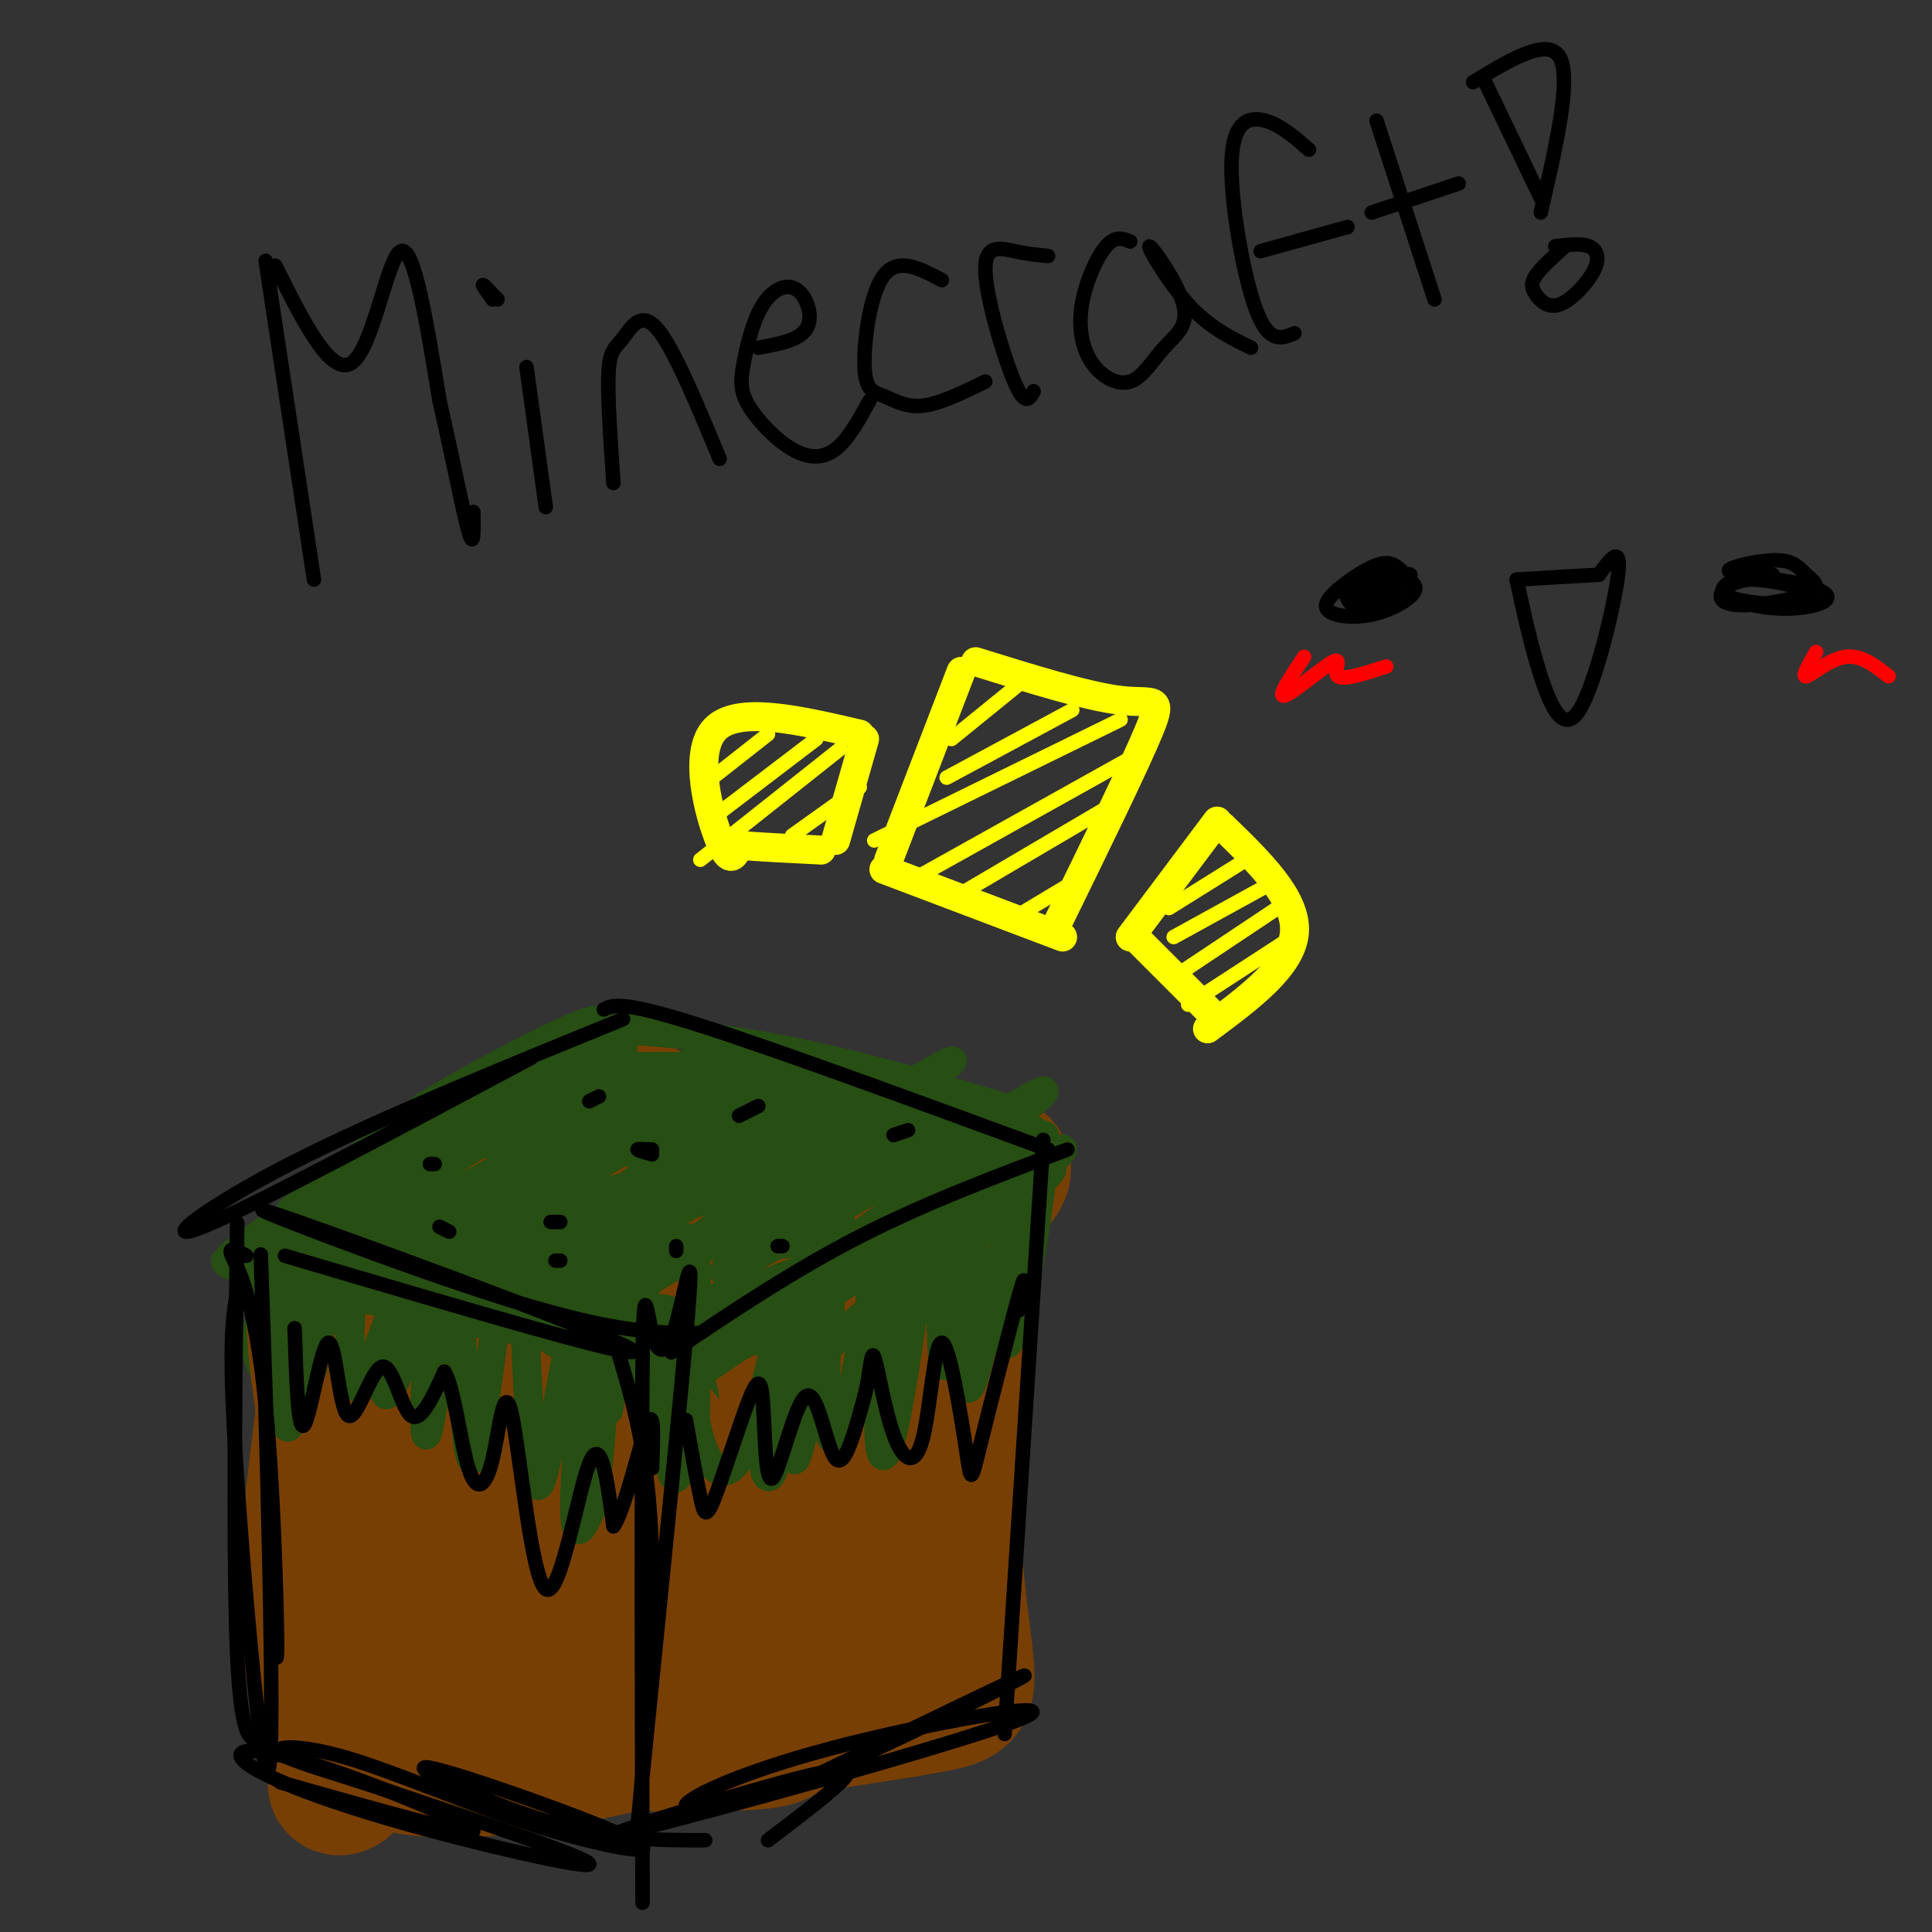 <svg viewBox='0 0 400 400' version='1.1' xmlns='http://www.w3.org/2000/svg' xmlns:xlink='http://www.w3.org/1999/xlink'><rect x="0" y="0" width="400" height="400" fill="#333333" stroke="none"/><g fill='none' stroke='rgb(39,78,19)' stroke-width='28' stroke-linecap='round' stroke-linejoin='round'><path d='M64,278c1.556,2.667 3.111,5.333 4,20c0.889,14.667 1.111,41.333 1,51c-0.111,9.667 -0.556,2.333 -1,-5'/><path d='M68,280c22.250,-0.250 44.500,-0.500 53,0c8.500,0.500 3.250,1.750 -2,3'/><path d='M119,283c-0.167,0.667 0.417,0.833 1,1'/><path d='M93,286c-8.667,0.000 -17.333,0.000 -6,-1c11.333,-1.000 42.667,-3.000 74,-5'/><path d='M161,280c12.285,2.330 5.999,10.655 4,21c-1.999,10.345 0.289,22.711 0,32c-0.289,9.289 -3.155,15.501 -4,19c-0.845,3.499 0.330,4.285 -11,5c-11.330,0.715 -35.165,1.357 -59,2'/><path d='M91,359c-12.892,-0.612 -15.620,-3.144 -17,-1c-1.380,2.144 -1.410,8.962 -1,-5c0.410,-13.962 1.260,-48.703 7,-55c5.740,-6.297 16.370,15.852 27,38'/><path d='M107,336c5.642,5.795 6.248,1.281 11,-8c4.752,-9.281 13.650,-23.331 17,-30c3.350,-6.669 1.153,-5.957 -6,3c-7.153,8.957 -19.261,26.160 -25,34c-5.739,7.840 -5.111,6.318 -7,1c-1.889,-5.318 -6.297,-14.430 -5,-21c1.297,-6.570 8.299,-10.596 13,-13c4.701,-2.404 7.099,-3.186 10,-4c2.901,-0.814 6.303,-1.662 12,0c5.697,1.662 13.688,5.832 19,10c5.312,4.168 7.946,8.334 4,14c-3.946,5.666 -14.473,12.833 -25,20'/><path d='M125,342c-6.185,3.564 -9.148,2.473 -12,1c-2.852,-1.473 -5.592,-3.327 -8,-6c-2.408,-2.673 -4.483,-6.163 -6,-9c-1.517,-2.837 -2.475,-5.021 0,-10c2.475,-4.979 8.384,-12.753 14,-17c5.616,-4.247 10.940,-4.966 16,-3c5.060,1.966 9.856,6.618 12,12c2.144,5.382 1.637,11.494 -3,16c-4.637,4.506 -13.402,7.405 -19,8c-5.598,0.595 -8.028,-1.116 -11,-4c-2.972,-2.884 -6.486,-6.942 -10,-11'/></g>
<g fill='none' stroke='rgb(120,63,4)' stroke-width='28' stroke-linecap='round' stroke-linejoin='round'><path d='M68,263c0.000,0.000 7.000,98.000 7,98'/><path d='M75,361c-2.483,15.984 -12.191,6.944 2,3c14.191,-3.944 52.282,-2.793 70,-3c17.718,-0.207 15.062,-1.774 14,-4c-1.062,-2.226 -0.531,-5.113 0,-8'/><path d='M161,349c2.089,-21.867 7.311,-72.533 0,-93c-7.311,-20.467 -27.156,-10.733 -47,-1'/><path d='M114,255c-10.936,-1.086 -14.777,-3.301 -23,-2c-8.223,1.301 -20.829,6.120 -20,4c0.829,-2.120 15.094,-11.177 26,-17c10.906,-5.823 18.453,-8.411 26,-11'/><path d='M123,229c5.005,-2.834 4.517,-4.419 6,-3c1.483,1.419 4.938,5.844 19,8c14.062,2.156 38.732,2.045 42,4c3.268,1.955 -14.866,5.978 -33,10'/><path d='M157,248c-14.381,4.655 -33.833,11.292 -24,9c9.833,-2.292 48.952,-13.512 65,-16c16.048,-2.488 9.024,3.756 2,10'/><path d='M200,251c-0.561,11.541 -2.965,35.392 -3,54c-0.035,18.608 2.298,31.971 3,39c0.702,7.029 -0.228,7.722 -7,9c-6.772,1.278 -19.386,3.139 -32,5'/><path d='M161,358c-6.491,1.146 -6.720,1.512 -6,2c0.720,0.488 2.387,1.099 6,-7c3.613,-8.099 9.170,-24.908 13,-38c3.830,-13.092 5.932,-22.467 6,-35c0.068,-12.533 -1.899,-28.225 -1,-22c0.899,6.225 4.665,34.368 5,54c0.335,19.632 -2.761,30.752 -5,34c-2.239,3.248 -3.619,-1.376 -5,-6'/><path d='M174,340c-10.815,-11.957 -35.351,-38.850 -46,-55c-10.649,-16.150 -7.411,-21.556 -5,-22c2.411,-0.444 3.994,4.076 6,12c2.006,7.924 4.435,19.252 4,36c-0.435,16.748 -3.732,38.915 -6,34c-2.268,-4.915 -3.505,-36.910 -3,-52c0.505,-15.090 2.752,-13.273 5,-15c2.248,-1.727 4.497,-6.998 7,-10c2.503,-3.002 5.259,-3.735 8,-4c2.741,-0.265 5.467,-0.061 8,2c2.533,2.061 4.874,5.978 7,10c2.126,4.022 4.036,8.149 4,16c-0.036,7.851 -2.018,19.425 -4,31'/><path d='M159,323c-4.204,8.590 -12.714,14.564 -18,18c-5.286,3.436 -7.347,4.333 -11,3c-3.653,-1.333 -8.899,-4.896 -13,-8c-4.101,-3.104 -7.057,-5.747 -10,-13c-2.943,-7.253 -5.873,-19.115 -5,-28c0.873,-8.885 5.551,-14.792 9,-19c3.449,-4.208 5.670,-6.716 8,-8c2.330,-1.284 4.768,-1.345 7,-2c2.232,-0.655 4.257,-1.904 5,6c0.743,7.904 0.203,24.961 -1,35c-1.203,10.039 -3.069,13.059 -6,17c-2.931,3.941 -6.927,8.801 -10,12c-3.073,3.199 -5.224,4.735 -8,6c-2.776,1.265 -6.177,2.257 -9,0c-2.823,-2.257 -5.069,-7.765 -7,-10c-1.931,-2.235 -3.549,-1.197 -3,-16c0.549,-14.803 3.263,-45.447 6,-52c2.737,-6.553 5.496,10.985 7,25c1.504,14.015 1.752,24.508 2,35'/><path d='M102,324c-0.383,10.455 -2.340,19.091 -5,7c-2.660,-12.091 -6.024,-44.909 -12,-61c-5.976,-16.091 -14.565,-15.455 -18,-9c-3.435,6.455 -1.718,18.727 0,31'/><path d='M67,292c-2.311,19.756 -8.089,53.644 4,67c12.089,13.356 42.044,6.178 72,-1'/><path d='M143,358c12.667,-0.833 8.333,-2.417 4,-4'/></g>
<g fill='none' stroke='rgb(39,78,19)' stroke-width='6' stroke-linecap='round' stroke-linejoin='round'><path d='M105,234c-9.262,3.199 -18.525,6.399 -29,13c-10.475,6.601 -22.163,16.605 -13,11c9.163,-5.605 39.175,-26.819 47,-34c7.825,-7.181 -6.539,-0.330 -25,11c-18.461,11.330 -41.021,27.140 -37,25c4.021,-2.140 34.621,-22.230 50,-31c15.379,-8.770 15.537,-6.220 15,-5c-0.537,1.220 -1.768,1.110 -3,1'/><path d='M110,225c-11.260,7.159 -37.911,24.557 -51,34c-13.089,9.443 -12.618,10.931 10,-3c22.618,-13.931 67.382,-43.280 59,-38c-8.382,5.280 -69.911,45.191 -69,47c0.911,1.809 64.260,-34.483 82,-44c17.740,-9.517 -10.130,7.742 -38,25'/><path d='M103,246c-17.103,10.968 -40.862,25.888 -28,20c12.862,-5.888 62.344,-32.583 74,-39c11.656,-6.417 -14.516,7.445 -31,18c-16.484,10.555 -23.282,17.803 -28,23c-4.718,5.197 -7.357,8.341 11,-2c18.357,-10.341 57.712,-34.169 67,-41c9.288,-6.831 -11.489,3.334 -27,13c-15.511,9.666 -25.755,18.833 -36,28'/><path d='M105,266c-7.117,6.048 -6.910,7.169 9,-1c15.910,-8.169 47.521,-25.627 66,-36c18.479,-10.373 23.824,-13.663 7,-2c-16.824,11.663 -55.817,38.277 -60,42c-4.183,3.723 26.446,-15.445 46,-27c19.554,-11.555 28.034,-15.495 18,-8c-10.034,7.495 -38.581,26.427 -41,29c-2.419,2.573 21.291,-11.214 45,-25'/><path d='M195,238c14.250,-8.400 27.376,-16.901 18,-9c-9.376,7.901 -41.255,32.204 -40,33c1.255,0.796 35.644,-21.915 42,-26c6.356,-4.085 -15.322,10.458 -37,25'/><path d='M127,213c12.379,0.935 24.759,1.870 43,6c18.241,4.130 42.345,11.456 42,12c-0.345,0.544 -25.139,-5.694 -50,-8c-24.861,-2.306 -49.787,-0.680 -50,-1c-0.213,-0.320 24.289,-2.586 49,0c24.711,2.586 49.632,10.025 53,12c3.368,1.975 -14.816,-1.512 -33,-5'/><path d='M181,229c-27.363,-2.187 -79.271,-5.155 -71,-3c8.271,2.155 76.722,9.434 90,11c13.278,1.566 -28.616,-2.580 -59,-3c-30.384,-0.420 -49.257,2.887 -34,4c15.257,1.113 64.645,0.032 80,1c15.355,0.968 -3.322,3.984 -22,7'/><path d='M165,246c-23.322,3.676 -70.628,9.365 -72,11c-1.372,1.635 43.190,-0.783 64,-1c20.810,-0.217 17.866,1.767 -10,2c-27.866,0.233 -80.656,-1.283 -76,2c4.656,3.283 66.759,11.367 85,15c18.241,3.633 -7.379,2.817 -33,2'/><path d='M123,277c-9.760,-0.181 -17.662,-1.635 -38,-6c-20.338,-4.365 -53.114,-11.641 -31,-10c22.114,1.641 99.119,12.199 107,14c7.881,1.801 -53.362,-5.157 -81,-8c-27.638,-2.843 -21.672,-1.573 4,1c25.672,2.573 71.049,6.449 88,8c16.951,1.551 5.475,0.775 -6,0'/><path d='M166,276c-10.465,0.839 -33.628,2.935 -24,-3c9.628,-5.935 52.046,-19.902 61,-23c8.954,-3.098 -15.556,4.672 -28,10c-12.444,5.328 -12.824,8.212 -14,11c-1.176,2.788 -3.150,5.479 12,-4c15.150,-9.479 47.425,-31.129 47,-29c-0.425,2.129 -33.550,28.037 -46,38c-12.450,9.963 -4.225,3.982 4,-2'/><path d='M178,274c13.491,-9.969 45.219,-33.891 39,-32c-6.219,1.891 -50.387,29.594 -66,38c-15.613,8.406 -2.673,-2.486 10,-12c12.673,-9.514 25.078,-17.652 33,-22c7.922,-4.348 11.361,-4.908 -6,8c-17.361,12.908 -55.520,39.283 -54,37c1.520,-2.283 42.720,-33.224 54,-42c11.280,-8.776 -7.360,4.612 -26,18'/><path d='M162,267c-12.105,9.406 -29.366,23.922 -29,22c0.366,-1.922 18.359,-20.282 20,-23c1.641,-2.718 -13.072,10.206 -19,13c-5.928,2.794 -3.073,-4.541 0,-7c3.073,-2.459 6.365,-0.040 9,2c2.635,2.040 4.614,3.701 4,6c-0.614,2.299 -3.819,5.234 -6,7c-2.181,1.766 -3.337,2.362 -7,1c-3.663,-1.362 -9.831,-4.681 -16,-8'/><path d='M118,280c-7.480,-4.695 -18.180,-12.434 -24,-17c-5.820,-4.566 -6.759,-5.960 7,0c13.759,5.960 42.217,19.274 41,21c-1.217,1.726 -32.108,-8.137 -63,-18'/><path d='M61,264c1.652,12.041 3.303,24.083 4,18c0.697,-6.083 0.439,-30.289 -1,-27c-1.439,3.289 -4.060,34.075 -5,35c-0.940,0.925 -0.201,-28.010 0,-31c0.201,-2.990 -0.138,19.964 0,30c0.138,10.036 0.754,7.153 3,0c2.246,-7.153 6.123,-18.577 10,-30'/><path d='M72,259c2.245,-8.146 2.857,-13.510 2,-4c-0.857,9.510 -3.183,33.895 0,32c3.183,-1.895 11.875,-30.071 13,-33c1.125,-2.929 -5.317,19.389 -7,29c-1.683,9.611 1.394,6.514 4,-4c2.606,-10.514 4.740,-28.446 5,-23c0.260,5.446 -1.354,34.270 -1,40c0.354,5.730 2.677,-11.635 5,-29'/><path d='M93,267c1.160,-10.437 1.562,-22.031 2,-10c0.438,12.031 0.914,47.686 3,45c2.086,-2.686 5.781,-43.712 8,-47c2.219,-3.288 2.962,31.163 4,45c1.038,13.837 2.371,7.059 5,-7c2.629,-14.059 6.554,-35.401 7,-31c0.446,4.401 -2.587,34.543 -3,47c-0.413,12.457 1.793,7.228 4,2'/><path d='M123,311c1.640,-12.727 3.741,-45.543 4,-47c0.259,-1.457 -1.324,28.446 -1,28c0.324,-0.446 2.557,-31.241 5,-32c2.443,-0.759 5.098,28.518 7,40c1.902,11.482 3.050,5.168 4,-7c0.950,-12.168 1.700,-30.191 2,-31c0.300,-0.809 0.150,15.595 0,32'/><path d='M144,294c1.496,8.597 5.237,14.088 9,8c3.763,-6.088 7.549,-23.755 8,-26c0.451,-2.245 -2.434,10.933 -3,20c-0.566,9.067 1.185,14.023 3,5c1.815,-9.023 3.693,-32.027 4,-33c0.307,-0.973 -0.956,20.084 -1,29c-0.044,8.916 1.130,5.690 3,-4c1.870,-9.690 4.435,-25.845 7,-42'/><path d='M174,251c0.318,-0.977 -2.387,17.580 -3,31c-0.613,13.420 0.867,21.704 4,11c3.133,-10.704 7.918,-40.396 9,-42c1.082,-1.604 -1.539,24.880 -2,39c-0.461,14.120 1.237,15.878 4,1c2.763,-14.878 6.590,-46.390 8,-48c1.410,-1.610 0.403,26.683 1,36c0.597,9.317 2.799,-0.341 5,-10'/><path d='M200,269c1.660,-9.825 3.310,-29.387 3,-27c-0.310,2.387 -2.578,26.722 -3,38c-0.422,11.278 1.004,9.500 4,-4c2.996,-13.500 7.564,-38.723 8,-39c0.436,-0.277 -3.259,24.393 -4,35c-0.741,10.607 1.471,7.152 4,-5c2.529,-12.152 5.373,-33.003 4,-32c-1.373,1.003 -6.964,23.858 -10,33c-3.036,9.142 -3.518,4.571 -4,0'/><path d='M202,268c-2.485,-2.744 -6.699,-9.604 -12,-15c-5.301,-5.396 -11.690,-9.328 -19,-11c-7.310,-1.672 -15.542,-1.084 -27,3c-11.458,4.084 -26.142,11.663 -21,10c5.142,-1.663 30.110,-12.570 29,-14c-1.110,-1.430 -28.297,6.617 -40,9c-11.703,2.383 -7.920,-0.897 3,-8c10.920,-7.103 28.977,-18.029 29,-20c0.023,-1.971 -17.989,5.015 -36,12'/><path d='M108,234c3.515,-5.381 30.304,-24.834 23,-22c-7.304,2.834 -48.700,27.956 -52,30c-3.300,2.044 31.497,-18.988 40,-25c8.503,-6.012 -9.288,2.997 -26,13c-16.712,10.003 -32.346,21.001 -33,21c-0.654,-0.001 13.673,-11.000 28,-22'/><path d='M88,229c14.933,-9.067 38.267,-20.733 35,-17c-3.267,3.733 -33.133,22.867 -63,42'/></g>
<g fill='none' stroke='rgb(0,0,0)' stroke-width='3' stroke-linecap='round' stroke-linejoin='round'><path d='M51,260c-1.967,-1.120 -3.935,-2.241 -3,0c0.935,2.241 4.771,7.842 7,31c2.229,23.158 2.851,63.871 2,49c-0.851,-14.871 -3.177,-85.326 -3,-80c0.177,5.326 2.855,86.434 2,103c-0.855,16.566 -5.244,-31.410 -7,-58c-1.756,-26.590 -0.878,-31.795 0,-37'/><path d='M49,268c0.060,-11.774 0.208,-22.708 0,-7c-0.208,15.708 -0.774,58.060 0,79c0.774,20.940 2.887,20.470 5,20'/><path d='M58,369c20.213,5.740 40.426,11.480 40,10c-0.426,-1.480 -21.493,-10.181 -34,-14c-12.507,-3.819 -16.456,-2.756 -13,0c3.456,2.756 14.315,7.203 31,12c16.685,4.797 39.196,9.942 40,9c0.804,-0.942 -20.098,-7.971 -41,-15'/><path d='M81,371c-11.909,-3.999 -21.182,-6.497 -23,-8c-1.818,-1.503 3.818,-2.010 14,1c10.182,3.010 24.911,9.539 39,14c14.089,4.461 27.539,6.856 20,3c-7.539,-3.856 -36.068,-13.961 -42,-15c-5.932,-1.039 10.734,6.989 24,11c13.266,4.011 23.133,4.006 33,4'/><path d='M159,381c6.043,-4.576 12.085,-9.151 15,-12c2.915,-2.849 2.701,-3.970 -12,0c-14.701,3.970 -43.889,13.031 -31,10c12.889,-3.031 67.857,-18.153 80,-23c12.143,-4.847 -18.538,0.580 -39,6c-20.462,5.420 -30.703,10.834 -30,12c0.703,1.166 12.352,-1.917 24,-5'/><path d='M166,369c16.000,-6.644 44.000,-20.756 46,-22c2.000,-1.244 -22.000,10.378 -46,22'/><path d='M128,280c3.608,12.135 7.217,24.269 7,49c-0.217,24.731 -4.258,62.058 -3,49c1.258,-13.058 7.815,-76.503 10,-101c2.185,-24.497 -0.003,-10.048 -2,-3c-1.997,7.048 -3.803,6.693 -5,2c-1.197,-4.693 -1.784,-13.725 -2,9c-0.216,22.725 -0.062,77.207 0,98c0.062,20.793 0.031,7.896 0,-5'/><path d='M59,260c39.595,11.690 79.190,23.381 71,19c-8.190,-4.381 -64.167,-24.833 -74,-28c-9.833,-3.167 26.476,10.952 49,18c22.524,7.048 31.262,7.024 40,7'/><path d='M110,219c-29.178,15.556 -58.356,31.111 -68,35c-9.644,3.889 0.244,-3.889 18,-13c17.756,-9.111 43.378,-19.556 69,-30'/><path d='M125,209c1.833,-0.917 3.667,-1.833 19,3c15.333,4.833 44.167,15.417 73,26'/><path d='M221,238c-14.667,5.500 -29.333,11.000 -43,18c-13.667,7.000 -26.333,15.500 -39,24'/><path d='M216,236c0.000,0.000 -8.000,123.000 -8,123'/><path d='M142,294c1.117,6.192 2.234,12.385 3,16c0.766,3.615 1.179,4.654 3,0c1.821,-4.654 5.048,-14.999 7,-20c1.952,-5.001 2.628,-4.658 3,1c0.372,5.658 0.440,16.630 2,15c1.560,-1.630 4.612,-15.862 7,-17c2.388,-1.138 4.111,10.818 6,13c1.889,2.182 3.945,-5.409 6,-13'/><path d='M179,289c1.224,-4.667 1.284,-9.836 2,-8c0.716,1.836 2.086,10.675 4,16c1.914,5.325 4.371,7.135 6,1c1.629,-6.135 2.431,-20.216 4,-20c1.569,0.216 3.905,14.728 5,22c1.095,7.272 0.949,7.304 3,-1c2.051,-8.304 6.300,-24.944 8,-31c1.700,-6.056 0.850,-1.528 0,3'/><path d='M211,271c0.000,0.500 0.000,0.250 0,0'/><path d='M61,275c0.353,10.940 0.707,21.879 2,20c1.293,-1.879 3.526,-16.578 5,-17c1.474,-0.422 2.189,13.433 4,15c1.811,1.567 4.718,-9.155 7,-10c2.282,-0.845 3.938,8.187 6,10c2.062,1.813 4.531,-3.594 7,-9'/><path d='M92,284c1.956,2.923 3.345,14.731 5,20c1.655,5.269 3.576,3.997 5,-2c1.424,-5.997 2.351,-16.721 4,-9c1.649,7.721 4.021,33.886 7,36c2.979,2.114 6.565,-19.825 9,-26c2.435,-6.175 3.717,3.412 5,13'/><path d='M127,316c2.289,-3.044 5.511,-17.156 7,-21c1.489,-3.844 1.244,2.578 1,9'/><path d='M90,241c0.000,0.000 -1.000,0.000 -1,0'/><path d='M124,227c0.000,0.000 -2.000,1.000 -2,1'/><path d='M115,261c0.000,0.000 1.000,0.000 1,0'/><path d='M157,229c0.000,0.000 -4.000,2.000 -4,2'/><path d='M114,253c0.000,0.000 2.000,0.000 2,0'/><path d='M162,258c0.000,0.000 -1.000,0.000 -1,0'/><path d='M135,238c-1.500,-0.083 -3.000,-0.167 -3,0c0.000,0.167 1.500,0.583 3,1'/><path d='M188,234c0.000,0.000 -3.000,1.000 -3,1'/><path d='M140,258c0.000,0.000 0.000,1.000 0,1'/><path d='M93,255c0.000,0.000 -2.000,-1.000 -2,-1'/></g>
<g fill='none' stroke='rgb(255,255,0)' stroke-width='6' stroke-linecap='round' stroke-linejoin='round'><path d='M199,139c0.000,0.000 -15.000,39.000 -15,39'/><path d='M202,137c11.578,3.600 23.156,7.200 30,8c6.844,0.800 8.956,-1.200 6,6c-2.956,7.200 -10.978,23.600 -19,40'/><path d='M183,180c0.000,0.000 37.000,14.000 37,14'/><path d='M252,170c0.000,0.000 -18.000,24.000 -18,24'/><path d='M253,171c7.750,7.500 15.500,15.000 15,22c-0.500,7.000 -9.250,13.500 -18,20'/><path d='M236,195c0.000,0.000 15.000,15.000 15,15'/><path d='M179,153c0.000,0.000 -6.000,21.000 -6,21'/><path d='M178,152c-12.689,-2.956 -25.378,-5.911 -30,-1c-4.622,4.911 -1.178,17.689 1,23c2.178,5.311 3.089,3.156 4,1'/><path d='M153,175c3.500,0.333 10.250,0.667 17,1'/></g>
<g fill='none' stroke='rgb(255,255,0)' stroke-width='3' stroke-linecap='round' stroke-linejoin='round'><path d='M159,152c0.000,0.000 -14.000,11.000 -14,11'/><path d='M169,153c0.000,0.000 -21.000,16.000 -21,16'/><path d='M174,155c0.000,0.000 -29.000,23.000 -29,23'/><path d='M178,163c0.000,0.000 -14.000,10.000 -14,10'/><path d='M213,140c0.000,0.000 -16.000,13.000 -16,13'/><path d='M222,147c0.000,0.000 -26.000,14.000 -26,14'/><path d='M232,149c0.000,0.000 -51.000,25.000 -51,25'/><path d='M234,157c0.000,0.000 -43.000,24.000 -43,24'/><path d='M233,165c0.000,0.000 -34.000,20.000 -34,20'/><path d='M225,181c0.000,0.000 -15.000,9.000 -15,9'/><path d='M258,178c0.000,0.000 -16.000,10.000 -16,10'/><path d='M263,183c0.000,0.000 -20.000,11.000 -20,11'/><path d='M266,187c0.000,0.000 -24.000,16.000 -24,16'/><path d='M266,195c0.000,0.000 -20.000,13.000 -20,13'/></g>
<g fill='none' stroke='rgb(0,0,0)' stroke-width='3' stroke-linecap='round' stroke-linejoin='round'><path d='M55,54c0.000,0.000 10.000,66.000 10,66'/><path d='M57,55c5.822,11.689 11.644,23.378 16,20c4.356,-3.378 7.244,-21.822 10,-23c2.756,-1.178 5.378,14.911 8,31'/><path d='M91,83c2.533,11.000 4.867,23.000 6,27c1.133,4.000 1.067,0.000 1,-4'/><path d='M109,76c0.000,0.000 4.000,29.000 4,29'/><path d='M102,62c-1.083,-1.500 -2.167,-3.000 -2,-3c0.167,0.000 1.583,1.500 3,3'/><path d='M127,100c-0.631,-9.149 -1.262,-18.298 -1,-23c0.262,-4.702 1.417,-4.958 3,-7c1.583,-2.042 3.595,-5.869 7,-2c3.405,3.869 8.202,15.435 13,27'/><path d='M157,72c4.271,-0.776 8.542,-1.553 10,-4c1.458,-2.447 0.102,-6.565 -2,-8c-2.102,-1.435 -4.949,-0.188 -7,3c-2.051,3.188 -3.307,8.318 -4,12c-0.693,3.682 -0.825,5.915 1,9c1.825,3.085 5.607,7.023 9,9c3.393,1.977 6.398,1.993 9,0c2.602,-1.993 4.801,-5.997 7,-10'/><path d='M195,58c-4.541,-2.416 -9.081,-4.833 -12,-1c-2.919,3.833 -4.215,13.914 -4,19c0.215,5.086 1.943,5.177 4,6c2.057,0.823 4.445,2.378 8,2c3.555,-0.378 8.278,-2.689 13,-5'/><path d='M214,81c-0.875,1.631 -1.750,3.262 -4,-2c-2.250,-5.262 -5.875,-17.417 -6,-23c-0.125,-5.583 3.250,-4.595 6,-4c2.750,0.595 4.875,0.798 7,1'/><path d='M234,50c-1.540,-0.617 -3.080,-1.234 -5,1c-1.920,2.234 -4.222,7.319 -5,12c-0.778,4.681 -0.034,8.958 2,12c2.034,3.042 5.357,4.850 8,4c2.643,-0.850 4.606,-4.358 7,-7c2.394,-2.642 5.219,-4.420 4,-9c-1.219,-4.580 -6.482,-11.964 -7,-12c-0.518,-0.036 3.709,7.275 8,12c4.291,4.725 8.645,6.862 13,9'/><path d='M271,31c-2.911,-2.548 -5.821,-5.095 -9,-6c-3.179,-0.905 -6.625,-0.167 -7,8c-0.375,8.167 2.321,23.762 5,31c2.679,7.238 5.339,6.119 8,5'/><path d='M261,52c0.000,0.000 18.000,-5.000 18,-5'/><path d='M285,25c0.000,0.000 12.000,37.000 12,37'/><path d='M284,44c0.000,0.000 18.000,-6.000 18,-6'/><path d='M307,16c0.000,0.000 12.000,25.000 12,25'/><path d='M305,17c7.833,-4.750 15.667,-9.500 18,-5c2.333,4.500 -0.833,18.250 -4,32'/><path d='M324,51c-2.440,2.190 -4.880,4.379 -6,6c-1.120,1.621 -0.919,2.672 0,4c0.919,1.328 2.556,2.933 5,2c2.444,-0.933 5.697,-4.405 7,-7c1.303,-2.595 0.658,-4.313 -1,-5c-1.658,-0.687 -4.329,-0.344 -7,0'/><path d='M290,118c-1.147,-0.990 -2.295,-1.979 -5,-1c-2.705,0.979 -6.969,3.928 -9,6c-2.031,2.072 -1.829,3.268 0,4c1.829,0.732 5.287,1.000 9,0c3.713,-1.000 7.683,-3.266 8,-5c0.317,-1.734 -3.019,-2.935 -6,-3c-2.981,-0.065 -5.608,1.005 -7,2c-1.392,0.995 -1.548,1.916 -1,3c0.548,1.084 1.801,2.330 5,1c3.199,-1.330 8.342,-5.237 8,-6c-0.342,-0.763 -6.171,1.619 -12,4'/><path d='M280,123c0.690,0.548 8.417,-0.083 9,0c0.583,0.083 -5.976,0.881 -8,1c-2.024,0.119 0.488,-0.440 3,-1'/><path d='M367,119c-4.789,-0.130 -9.577,-0.260 -9,-1c0.577,-0.740 6.521,-2.090 10,-2c3.479,0.090 4.493,1.619 6,3c1.507,1.381 3.506,2.615 0,4c-3.506,1.385 -12.517,2.923 -16,2c-3.483,-0.923 -1.439,-4.305 4,-5c5.439,-0.695 14.272,1.298 16,3c1.728,1.702 -3.650,3.112 -9,3c-5.350,-0.112 -10.671,-1.746 -12,-3c-1.329,-1.254 1.336,-2.127 4,-3'/><path d='M361,120c3.291,-0.208 9.520,0.773 12,2c2.480,1.227 1.211,2.700 -3,3c-4.211,0.300 -11.365,-0.573 -13,-2c-1.635,-1.427 2.247,-3.408 5,-4c2.753,-0.592 4.376,0.204 6,1'/><path d='M314,120c1.470,6.827 2.940,13.655 5,20c2.060,6.345 4.708,12.208 8,7c3.292,-5.208 7.226,-21.488 8,-28c0.774,-6.512 -1.613,-3.256 -4,0'/><path d='M331,119c-3.500,0.167 -10.250,0.583 -17,1'/></g>
<g fill='none' stroke='rgb(255,0,0)' stroke-width='3' stroke-linecap='round' stroke-linejoin='round'><path d='M270,136c-2.851,4.274 -5.702,8.548 -4,8c1.702,-0.548 7.958,-5.917 10,-7c2.042,-1.083 -0.131,2.119 1,3c1.131,0.881 5.565,-0.560 10,-2'/><path d='M376,135c-1.533,2.644 -3.067,5.289 -2,5c1.067,-0.289 4.733,-3.511 8,-4c3.267,-0.489 6.133,1.756 9,4'/></g>
</svg>